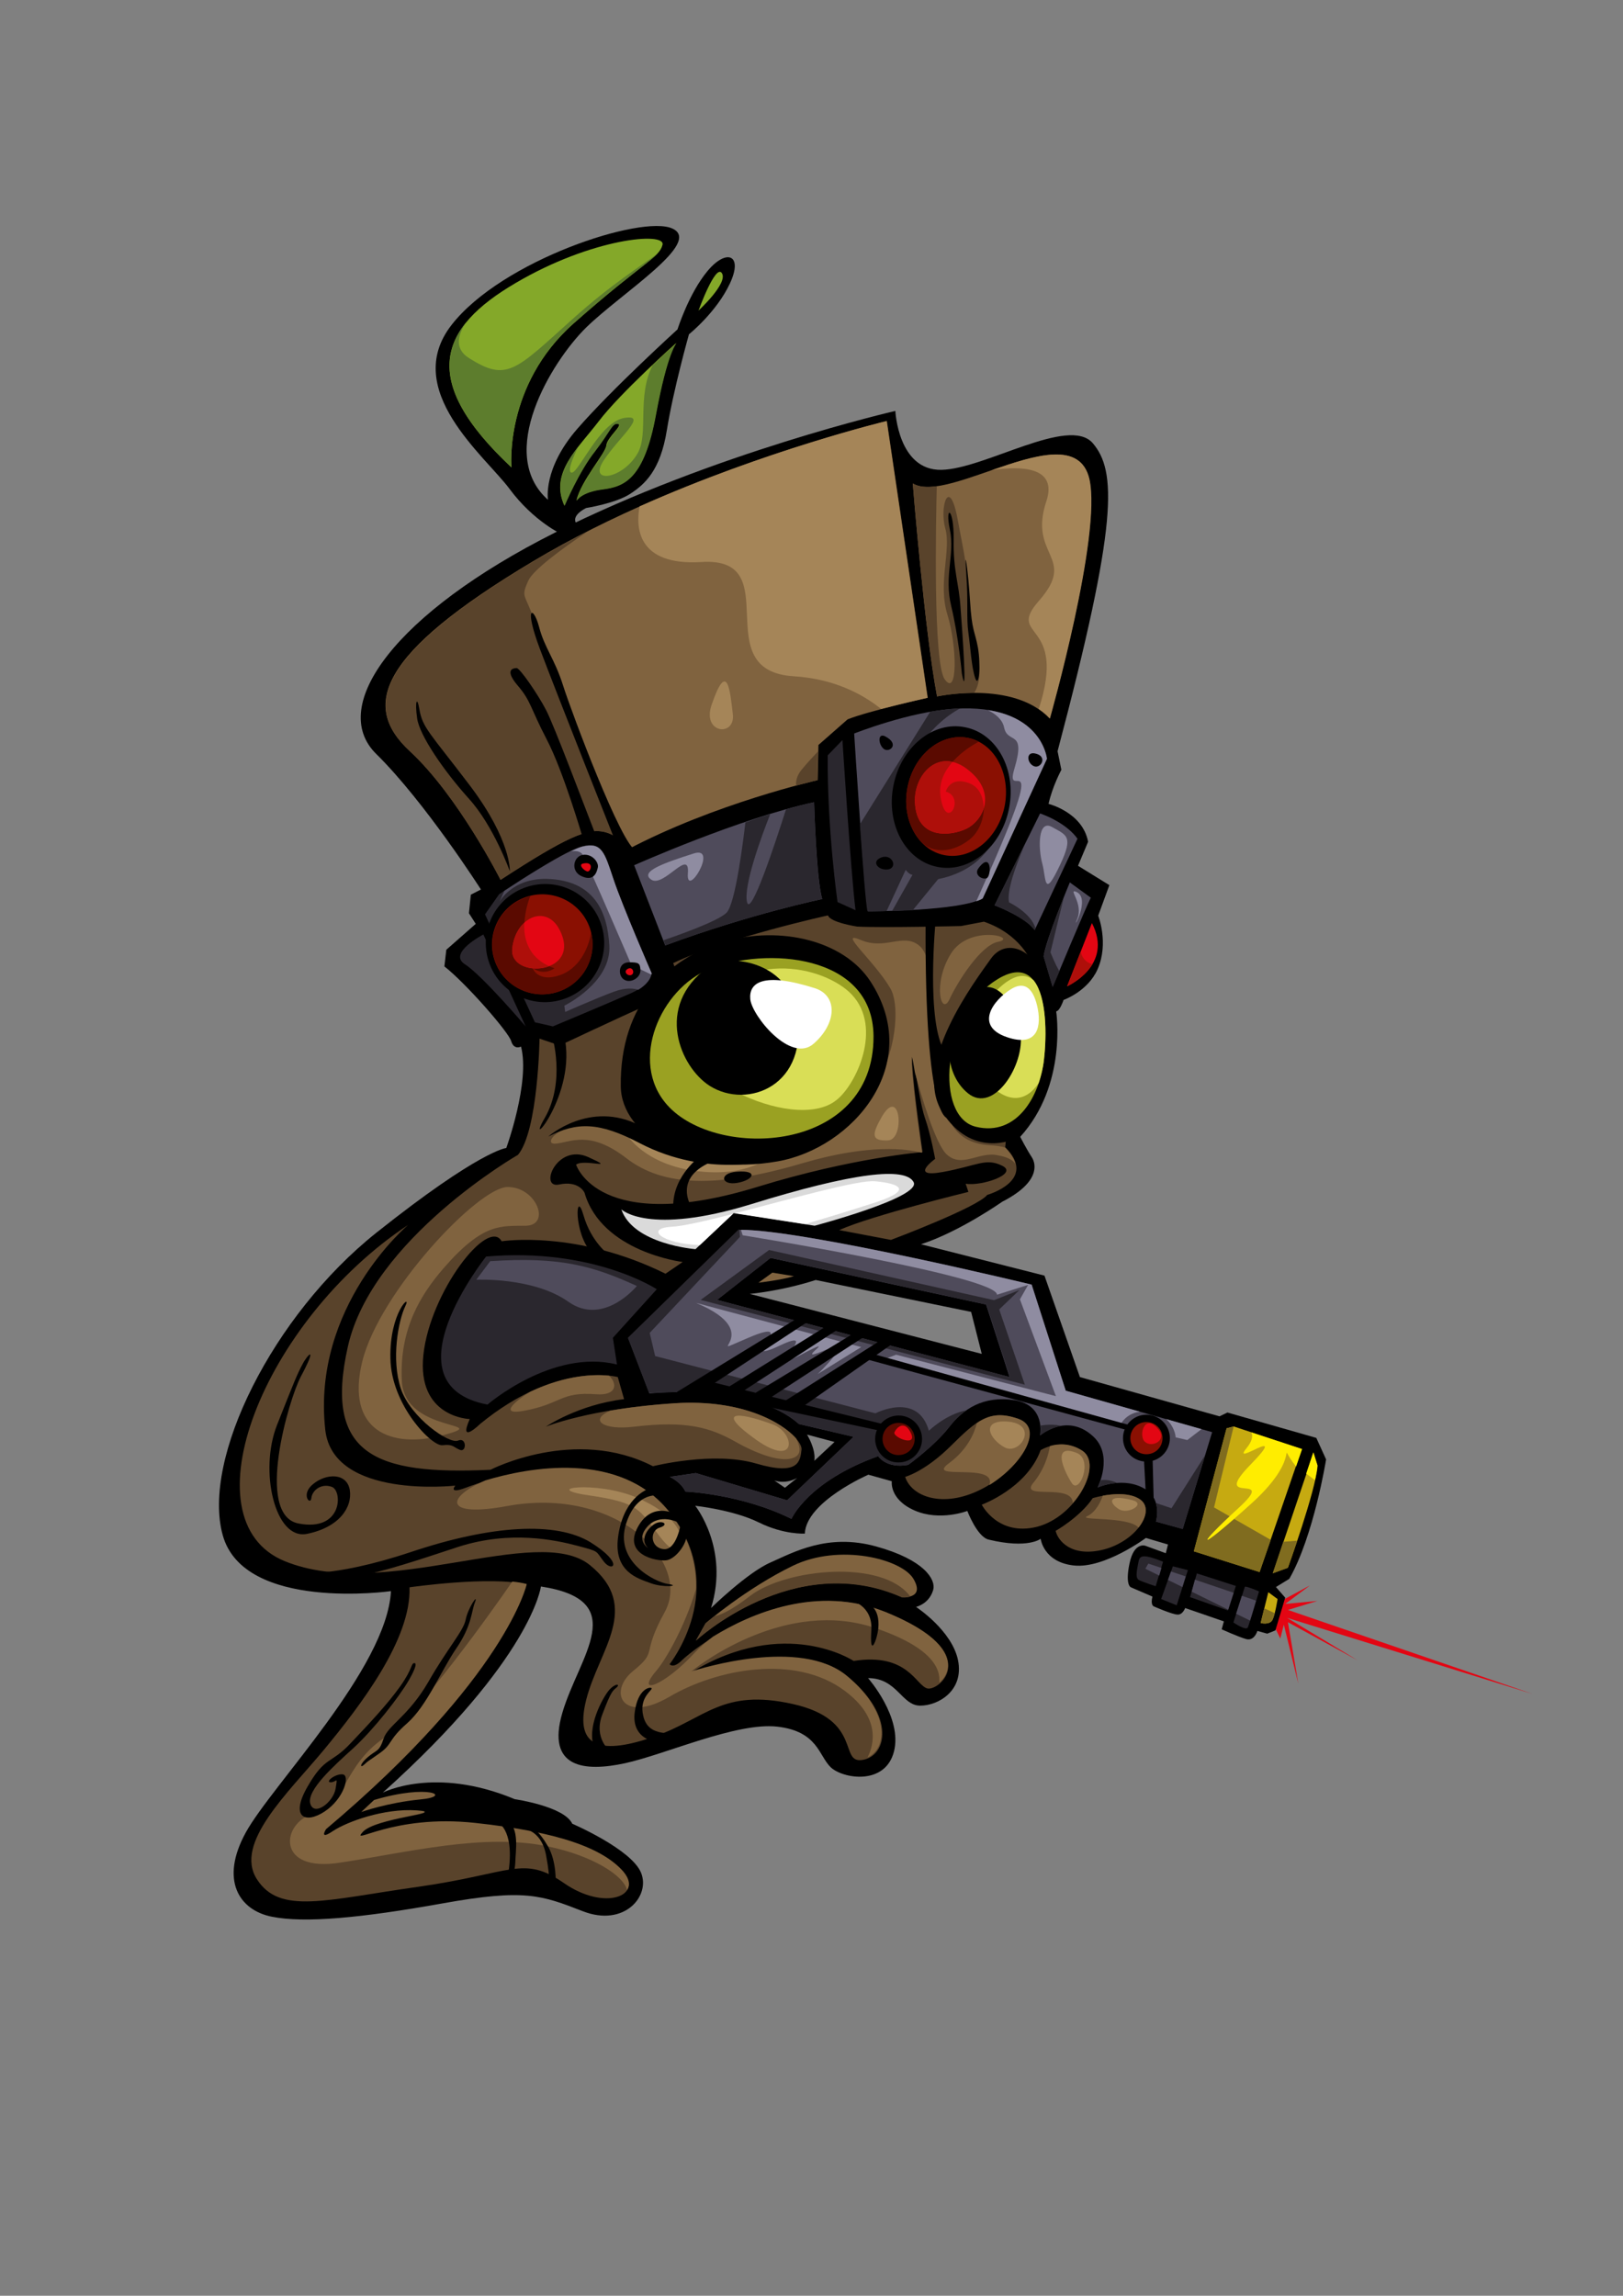 <svg xmlns="http://www.w3.org/2000/svg" xmlns:xlink="http://www.w3.org/1999/xlink" x="0px" y="0px" viewBox="0 0 595.3 841.9" style="enable-background:new 0 0 595.3 841.9;" xml:space="preserve"><rect x="0" y="0" width="595.3" height="841.9" fill="#808080" stroke="none"/><style type="text/css">	.st0{fill-rule:evenodd;clip-rule:evenodd;fill:#12100B;}	.st1{fill-rule:evenodd;clip-rule:evenodd;fill:#80633F;}	.st2{fill-rule:evenodd;clip-rule:evenodd;fill:#A5845A;}	.st3{fill-rule:evenodd;clip-rule:evenodd;fill:#59432B;}	.st4{fill:#59432B;}	.st5{fill-rule:evenodd;clip-rule:evenodd;fill:#FFFFFF;}	.st6{fill-rule:evenodd;clip-rule:evenodd;fill:#DADADA;}	.st7{fill-rule:evenodd;clip-rule:evenodd;fill:#9AA122;}	.st8{fill-rule:evenodd;clip-rule:evenodd;fill:#D9DE56;}	.st9{fill:#D9DE56;}	.st10{fill-rule:evenodd;clip-rule:evenodd;fill:#5D7D2D;}	.st11{fill-rule:evenodd;clip-rule:evenodd;fill:#84A629;}	.st12{fill:#5D7D2D;}	.st13{fill:#84A829;}	.st14{fill:#80633F;}	.st15{fill:#4F4B5B;}	.st16{fill:#8F8CA1;}	.st17{fill:#2A272E;}	.st18{fill:#7D0F00;}	.st19{fill:#500800;}	.st20{fill:#C7B77F;}	.st21{fill:#8E7D49;}	.st22{fill:#A58558;}	.st23{fill:#FFFFFF;}	.st24{fill:#D7D5D6;}	.st25{fill:#A8895F;}	.st26{fill:#CB2E2C;}	.st27{fill:#E94B4F;}	.st28{fill:#F9EEC3;}	.st29{fill:#CDA776;}	.st30{opacity:0.4;}	.st31{fill:#FFED00;}	.st32{fill:#E30613;}	.st33{fill:#AE0F0A;}	.st34{fill:#9AA122;}	.st35{fill:#DADADA;}	.st36{fill:#8A1002;}	.st37{fill:#5A0A00;}	.st38{fill:#C6AA11;}	.st39{fill:#806C1F;}	.st40{fill:#84A629;}	.st41{fill:#A5845A;}	.st42{stroke:#FFFFFF;stroke-width:1.997;stroke-miterlimit:10;}	.st43{fill:#12100B;}	.st44{fill:#D9DE56;stroke:#D9DE56;stroke-width:1.997;stroke-miterlimit:10;}	.st45{fill:#EDEDED;}	.st46{fill:#C00D0D;}</style><g id="affinito"></g><g id="paintballl"></g><g id="lasergame">	<g>		<polygon class="st32" points="465.4,589.5 480.5,581.4 471.4,588.2 483.2,587.1 472.4,590.4 562.1,621.2 472.1,593.3 498,608.9    472.4,594.9 476.2,617.4 470.9,595.8 469.6,600.9 466.5,594.5   "></polygon>		<path d="M486.4,535.2l-3.6-7.9l-32.6-9.3l-2.9,1.4l-51.2-14.4l-13-37.2l-45.3-11.5c14.2-4.6,29.8-15.6,29.8-15.6   c13.5-6.9,12.7-13.5,10.8-16.4c-1.9-2.9-4.2-7.4-4.2-7.4c17.4-19.1,13.2-46,13.2-46c1.4-0.2,2.7-4.2,2.7-4.2s8.9-3.1,12.5-11.3   c4.2-9.6,0.2-19.6,0.2-19.6l4.1-11.2l-11.5-7.1l3.7-8.8c-2-10.8-14.5-13.9-14.5-13.9c1.4-6.4,4.7-12.5,4.7-12.5l-1.4-6.8   c22.3-84.2,21.6-102.8,12.9-113c-8.8-10.1-39.6,9.5-55.5,9.8c-15.9,0.3-16.9-21.6-16.9-21.6s-66.3,15.2-124.8,44.6   c-58.5,29.4-83.5,63.6-65.6,81.2c17.9,17.6,38.4,49.7,38.4,49.7l-3.7,1.9l-0.7,6.8l2.5,3.9l-10.8,9.5l-0.7,6.1   c7.8,6.1,23.5,24,24.5,27.4c1,3.4,3.6,2,3.6,2c3.4,13-5.4,37.2-5.4,37.2s-9.6,0.8-47.7,31.1c-38,30.3-64.1,82.9-56.3,110.9   c7.8,28.1,61.7,20.5,61.7,20.5c-1.5,28.4-43.8,71.2-53.3,88.6c-9.5,17.4-2.4,28.4,9.6,30.8c12,2.4,32.6,0.5,62.7-4.9   c30.1-5.4,36.2-3,51.4,2.9c15.2,5.9,24.9-5.6,21.3-14.2c-3.6-8.6-25.2-17.9-25.2-17.9c-3-6.4-21.1-9-21.1-9   c-29.4-12.3-48.4-2.4-48.4-2.4c54.8-49.2,58-75.6,58-75.6c33.3,5.1,14,25.5,7.9,46.2c-6.1,20.6,8.3,21.8,23,18.6   c14.7-3.2,40.9-15.1,55.8-13.4c14.9,1.7,15.2,10.7,19.6,14.9c4.4,4.2,20,6.8,23.2-5.8c3.2-12.5-9.5-26.9-9.5-26.9   c10.7,0,12.3,10.1,19.1,10.1c6.8,0,16.1-5.6,13.9-16.6c-2.2-11-15.4-19.6-15.4-19.6c2.4-0.7,5.2-2.5,6.3-6.3c1-3.7-3.2-11-21-15.9   c-17.8-4.9-30.3,2.2-38.7,5.9c-8.5,3.7-21.8,16.7-21.8,16.7c6.8-21.8-5.8-37.5-5.8-37.5s14,1.5,23.3,6.1   c9.3,4.6,16.9,4.1,16.9,4.1c0.5-11.7,23.3-21.6,23.3-21.6l8.6,2.4c0,0-1,6.6,8.3,10.7c9.3,4.1,19.4,0.2,19.4,0.2s3.6,9.5,7.8,10.5   c14.5,3.5,19.1-0.3,19.1-0.3s1,8.6,12.2,9.8c11.2,1.2,26.4-10.1,26.4-10.1l8.1,2.4l-0.8,3.2l-7.4-2.7c0,0-4.2-1.7-5.9,6.4   c-1.7,8.1,0.5,8.8,0.5,8.8l7.9,3.4c-0.8,3.2,0.5,3.6,0.5,3.6s6.6,2.9,8.6,3c2,0.2,2.9-2.4,2.9-2.4l14.2,4.9l-0.8,2.9   c0,0,5.9,2.7,9,3.6c3,0.8,4.1-3,4.1-3l3.6,1l3-1.2l3.6-12L468,582l4.9-3C481.9,563.3,486.4,535.2,486.4,535.2z M287.9,545.6   l-3.9-2.7c0,0,3.8,1.6,8.4-0.9L287.9,545.6z M298.7,535.7c0.6-4.4-2.7-9.6-2.7-9.6l10.1,2.7L298.7,535.7z M275,474.5   c0,0,11.5-1,24.2-5.1l57,11.7l3.9,15.4L275,474.5z"></path>		<path class="st14" d="M183.6,322.6c0,0-15.6-30.8-33.3-47.2c-17.8-16.4-11.8-35.5,45.1-69.5c56.8-34,129.9-51.5,129.9-51.5   l15,101.5c0,0-21.6,4.8-29.4,7.9l-10.7,9.4l-0.3,12.9c0,0-37.5,8.4-70,25.6c0,0-2-5.1-8.1-6.6   C215.6,303.6,207.8,306.9,183.6,322.6z"></path>		<g>			<path class="st4" d="M221.7,305.1c6.1,1.5,8.1,6.6,8.1,6.6c0.1,0,0.2-0.1,0.3-0.1c-4.5-9.9-28.1-62.2-32.2-77.7    c-4.6-17.2-7.5-13.5-4.1-21c1.7-3.8,11.9-11.4,21.6-17.9c-6.8,3.5-13.5,7.1-20,11c-56.8,34-62.8,53.1-45.1,69.5    c17.8,16.4,33.3,47.2,33.3,47.2C207.8,306.9,215.6,303.6,221.7,305.1z"></path>			<path class="st4" d="M300,275.6c-1.9,2-4.2,4.5-6,6.7c-1.8,2.2-2.1,4.2-2,5.8c4.9-1.3,7.8-2,7.8-2L300,275.6z"></path>		</g>		<path class="st14" d="M334.8,177.3c0,0,4.3,53.8,8.9,78.1c0,0,27.9-6.1,41.3,8.1c0,0,19.1-67.2,14.5-87.8   C393.9,151.1,348,185.4,334.8,177.3z"></path>		<path class="st4" d="M346.5,249.1c-4.3-6.1-3.2-58.6-2.9-70.8c-3.6,0.5-6.6,0.3-8.8-1c0,0,4.3,53.8,8.9,78.1c0,0,5.9-1.3,13.6-1.3   c2.7-3.9,2.5-11.7,0.6-14.7c-2.3-3.8-2-13.2-3-24.6c-1-11.4-0.5-7.6-3.6-24.1c-3-16.5-6.8-5.1-4.6,3c2.3,8.1-2.8,20,0.8,31.7   C351.1,237.1,351.3,255.9,346.5,249.1z"></path>		<path class="st15" d="M384,278.2c0,0-2-20.2-33.7-18.3c-16.7,1-37,9.1-37,9.1s3.8,60.6,5.1,65.2c0,0,34,0,42.1-4.8L384,278.2z"></path>		<path class="st16" d="M362.3,260.4c2.7,1.3,5.4,3.4,6,6.4c1.3,6.3,8.1,0.5,3.8,15c-4.3,14.3,15.4-16.1-14,48.7   c0.9-0.3,1.7-0.6,2.3-1l23.6-51.2C384,278.2,382.6,263.5,362.3,260.4z"></path>		<path class="st17" d="M335.8,276.4c5.1-9.1,11.6-14,16.3-16.6c-0.6,0-1.2,0-1.9,0.1c-2.9,0.2-6,0.6-9,1.1l-25.8,41.3   c1.1,15,2.2,29.8,2.8,31.9c0,0,2.8,0,7-0.1l7-15.1c1.3,1.8,2.5,1.8,2.5,1.8l-7.5,13.3c2.3-0.1,4.9-0.2,7.6-0.3l9.3-11.4   c20-4.1,22.3-19.8,22.3-19.8S327,292.4,335.8,276.4z"></path>		<path class="st15" d="M381.5,298.3L364.8,332c0,0,11.4,4.3,14.7,9.1l15.7-33.5C395.2,307.6,391.9,302.1,381.5,298.3z"></path>		<path class="st15" d="M392.4,323.6c0,0-8.9,21.3-9.6,27.1l3.3,11.2c0,0,12.4-29.7,14-32.7L392.4,323.6z"></path>		<path class="st17" d="M385.3,349.2l4.9-20.1c-2.7,6.7-6.9,17.8-7.4,21.7l3.3,11.2c0,0,1-2.4,2.5-5.8   C386.8,353.2,385.3,349.2,385.3,349.2z"></path>		<path class="st32" d="M400.5,338.5l-9.1,23.2C391.4,361.7,408.6,354.1,400.5,338.5z"></path>		<path class="st33" d="M396.4,349l-5,12.7c0,0,6-2.7,9.3-8.1C397.9,352.8,396.8,350.9,396.4,349z"></path>		<path class="st17" d="M309,271.4c0,0,3,47.7,4.8,62.4l-6.6-3c0,0-3.8-26.4-3.6-53.8L309,271.4z"></path>		<path class="st15" d="M298.6,294.2c0,0,0.8,28.4,3,35.5c0,0-25.9,5.3-57.6,17l-11.4-29.4C232.6,317.3,271.4,300,298.6,294.2z"></path>		<path class="st17" d="M177.3,342.7l15.5,33.7c0,0-16-18.8-22.3-22.8C164.1,349.5,177.3,342.7,177.3,342.7z"></path>		<path class="st4" d="M211.3,427.1c0,0,8.2,26.1,66.7,8.1c34.8-10.7,60.4-12.7,60.4-12.7s-3.3-22.1-3.8-32.5   c-0.5-10.4,2.3,13.2,4.6,19.8c2.3,6.6,3.8,15.2,3.8,15.2s-9.9,7.1,2.8,4.8c12.7-2.3,15.7-5.3,21.8-2.3c6.1,3-7.6,7.6-13.4,6.6l1,3   c0,0-35.3,8.6-47.4,14l19,3.6c0,0,31.7-11.9,35.3-16.5c0,0,18.8-5.3,6.6-17.5c0,0,3.8-40.3,10.9-58.8l-1.5-9.4   c0,0-3.8-9.9-17.2-14.5l-8.4,1.6c0,0-28.7,0.7-38.1,0.2c0,0-9.9-1.5-10.7-4.1c0,0-37,8.1-56.8,17.5c0,0,4.8,8.9-8.1,14.7   c-12.9,5.8-33.5,15.5-33.5,15.5l-7.4-2.5c0,0-0.5,33.7-7.9,42.6c0,0-53.5,30.7-62.4,70.3c-8.9,39.6,9.9,47.2,52.3,45.2   c0,0,30.9-16,59.6-1.3c0,0,22.1-5.6,37.8-1c15.7,4.6,16.2-0.8,16.7-5.1c0.5-4.3-15-19-46.4-17c-31.5,2-47.4,8.6-47.4,8.6   s11.9-8.1,28.7-10.1l-2.3-8.1c0,0-22.1-6.1-50.5,17.2c0,0-8.1,7.9-3.8-1.8c0,0-19.5-0.5-17-23.6c2.5-23.1,23.8-50.5,28.7-41.6   c0,0,27.4-4.3,60.1,11.9l6.3-4.3c0,0-29.7-3.6-36-25.4c0,0-2-4.6-9.4-3c-7.4,1.5-0.8-15.2,10.7-10.1   C227,429.4,214.3,424.8,211.3,427.1z"></path>		<path class="st14" d="M366,345.4c8-1.6-10.4-6.6-17.2,4.3c-6.8,10.9-3.6,23.3-0.5,16.7C351.3,359.9,359.7,346.7,366,345.4z"></path>		<path class="st14" d="M372.4,426.8c-0.4-1.8-1.6-3.8-3.8-6c-1.4-0.4-3.2-0.7-5.4-0.8c-18-1-18-18-18-31.7c0-3.6-2.8-8.6-2.8-8.6   c-1.8-15.2,0.3-28.9-5.6-33.2c-5.8-4.3-12.2,2-21.1-1.8c-8.9-3.8,4.8,7.4,10.9,17.8c6.1,10.4-0.8,59.6-51.5,62.7   c-29.4,1.8-35.5-9.1-52-12.4c-16.5-3.3-24.9,7.1-19.3,6.6c5.6-0.5,12.4-5.1,25.9,5.3c13.4,10.4,33,11.2,64.9,1.8   c24.6-7.2,38.4-5.1,43.4-3.8c0.1,0,0.2,0,0.2,0s-3.3-22.1-3.8-32.5c-0.2-5.1,0.3-2,1.2,3.2c2.3,8.4,7.5,26.2,11.7,30   c5.6,5.1,11.9-1.3,18.8,0.3C369.5,424.3,371.5,425.4,372.4,426.8z"></path>		<path class="st22" d="M236.2,417.2l-6.2-1c0,0,6.3,10.7,25.1,13.2c18.8,2.5,27.1-5.1,27.1-5.1l-0.1,0c-2.2,0.3-4.5,0.6-7,0.8   C254.7,426.3,245.5,421.4,236.2,417.2z"></path>		<path class="st14" d="M162.6,465.2c14.8-17.1,21.3-15.5,30.4-15.7c9.1-0.3,3.8-14.2-6.8-14.2c-10.7,0-46.9,38.3-53.3,63.9   c-6.3,25.6,10.7,32.2,29.7,27.1c19-5.1-14.2-0.5-15.2-19.8C146.4,487.2,154.5,474.6,162.6,465.2z"></path>		<path class="st14" d="M192,517.4c14-2.5,13.4-7.1,26.6-6.1c7.6,0.6,8-3.8,4.8-6.8c-4.9-0.5-15.4-0.5-28.9,5.9   C187.4,514.8,183.8,518.9,192,517.4z"></path>		<path class="st14" d="M247.6,514.6c-9.2,0.6-17.1,1.6-23.7,2.7c-7.9,3.4-2.9,7.3,8.7,5.9c19.3-2.3,27.9,0.3,37.3,5.6   c9.4,5.3,18.3,7.9,22.1,5.3c2.1-1.4,1.2-4.3,0-6.6C286.8,521.6,272.1,513.1,247.6,514.6z"></path>		<path d="M202.5,379.9c0,0,5.1,16.6-2.7,30.1c-7.8,13.5,12.2-8.8,7.1-30.4L202.5,379.9z"></path>		<path d="M256.6,424.2c0,0-11.2,8.1-9.5,20.6l6.8-1.7c0,0-8.1-11.5,8.5-17.6L256.6,424.2z"></path>		<path d="M285.2,425.9c27.5-4.8,54-35.6,34-66.1c-19.6-29.8-92.3-21.8-91.5,38.5C227.8,416.5,253.5,431.5,285.2,425.9z"></path>		<path d="M283,425.3c0,0-23.3,7-48.4-6.1c-14.9-7.8-23-7.8-33.5-2.4c0,0,15.2-13.5,33.5-4.1C252.9,422.2,275.6,424.9,283,425.3z"></path>		<path class="st34" d="M244.7,405.2c18.1,20.4,75.9,17.8,75.7-25.2c-0.2-30.4-39.8-32.8-60.2-24.6   C242.5,362.4,230.4,389.1,244.7,405.2z"></path>		<path class="st9" d="M312.4,364.7c-9.8-10.3-41.2-18.5-58.8,10.1c-10.8,17.6,37.2,41.3,53.1,28.7   C314,397.9,323.9,376.9,312.4,364.7z"></path>		<path d="M372.1,417.7c0,0-15.7,7.4-26.6-10.1c-10.9-17.5,12.2-47.9,18-56.1c5.8-8.1,18-3.8,22.6,15.5   C390.6,386.3,378.7,409.1,372.1,417.7z"></path>		<path class="st34" d="M382.9,388.7c-1.5,13.1-9.8,28.2-25,24.5c-15.2-3.7-12.2-40.2,6.6-53.2C383.4,347,384.6,374,382.9,388.7z"></path>		<path class="st9" d="M379.2,359.6c-5.3-4.8-12.1,1.6-15.9,6.1c0,0-17.2,12.4-1.8,30.4c8.1,9.4,15.2,7.7,19.5,1   c0.9-2.8,1.6-5.6,1.9-8.4C384,379.5,383.9,365.6,379.2,359.6z"></path>		<path class="st35" d="M227.9,443.5c0,0,9.8,9.7,47.6-1.9c37.8-11.7,56.6-13.7,59.6-8.1c3,5.6-36.3,16-36.3,16l-29.7-4.6l-14,13.2   C255.2,458.1,232.3,456.4,227.9,443.5z"></path>		<path d="M370.1,296.5c-2.8,14.2-14.6,23.8-26.3,21.4c-11.7-2.3-18.9-15.7-16.1-29.8c2.8-14.2,14.6-23.8,26.3-21.4   C365.7,269,372.9,282.3,370.1,296.5z"></path>		<path class="st36" d="M368.5,295.6c-2.4,11.9-12.2,19.9-22.1,18c-9.8-1.9-15.9-13.2-13.5-25c2.4-11.9,12.2-19.9,22.1-18   C364.8,272.5,370.8,283.7,368.5,295.6z"></path>		<path class="st37" d="M359,272c-1.3-0.7-2.6-1.2-4-1.4c-9.8-1.9-19.7,6.1-22.1,18c-1.7,8.5,0.9,16.5,6.1,21.2   c5.9,4,12.6,1.3,16.7-2c6.4-5.1,7.3-17.6,0-20.5c-7.3-2.9-8.8,3-8.8,3c7.4,2,0.2,15.2-1.9,2C343.4,281.5,354.8,274.2,359,272z"></path>		<path class="st4" d="M149.7,449.2c0,0-35.4,29.8-30.4,75.1c2.8,25.6,47.7,20.5,47.7,20.5s-2.8,3.3,3.8,0.8   c6.6-2.5,52.5-19,74.8,8.9c22.3,27.9,0,55.8,0,55.8s1.3,1.8,4.6-1.5c3.3-3.3,38.6-32.2,74.8-17.5c36.3,14.7,19.5,28.9,15.2,27.9   c-4.3-1-7.1-13.2-27.1-10.1c0,0-25.1-16.7-59.4,4.1c0,0,39.3-13.2,57.1,1.5c17.8,14.7,14.5,29.2,5.6,30.7   c-8.9,1.5,0.3-14.7-25.6-20.5c-25.9-5.8-32,5.3-50.7,11.9c-18.8,6.6-29.7,4.8-25.1-13.4c4.6-18.3,20.5-34,1.3-49.5   c-19.3-15.5-75.3,13.6-111.9-1.4C67.7,557.4,96.6,484.4,149.7,449.2z"></path>		<path class="st14" d="M324.9,591.2c-25-10.1-49.4,0.4-63.4,9c-2.5,1.9-4.7,3.8-6.7,5.9c-11.2,12.2-22.3,16.2-13.9,6.4   c3.3-3.9,10.3-16,14.3-29.5c0.4-8.7-1.9-18.7-9.9-28.7c-18.1-22.6-51.7-16.1-67.3-11.4c-14.6,6.3-15.2,13.7,8,9.4   c40.2-7.4,67.9,20.6,57.8,38.9c-8.9,16.1-2.2,14-11.6,21.6c-9.4,7.7-3.8,19.5,13.4,9.4c17.2-10.1,46.1-15.8,64.3-2.1   c13.2,9.9,10.7,19.7,8.3,24.4c7.2-3.3,8.5-16.6-7.7-30c-17-14.1-53.6-2.6-56.8-1.6l0,0l0,0c-0.2,0.1-0.3,0.1-0.3,0.1   c0.2-0.1,0.4-0.2,0.5-0.3c3.2-2.6,34.6-26.6,67-15.7c21,7.1,24.2,15,23.6,20.1C349.6,612.8,351.9,602.2,324.9,591.2z"></path>		<path class="st22" d="M242.1,563.6c-7.7-10-7.4-12.5-26-15.2c-18.6-2.7,2.7-5.4,17.2,0.7c14.5,6.1,17.3,13.5,16.6,17.6   C249.2,570.7,245.5,568,242.1,563.6z"></path>		<path class="st4" d="M150.2,582.1c0,0,29.9-4.3,42.9-1c0,0-7.4,34-73.6,89.8c0,0-2.8,4.3,2.5,0.8c5.3-3.6,18.8-8.4,30.7-7.6   c11.9,0.8-15.2,2.5-19.8,7.9c-4.6,5.3,10.9-6.6,41.3-3.3c30.4,3.3,46.7,9.1,54.3,17.8c7.6,8.6-6.6,14.5-21.6,4.1s-19-3.6-53.3,1.3   c-34.2,4.8-51,10.4-59.4-2.8c-8.4-13.2,11.4-31.5,24.6-47.4C132.2,625.5,150.9,601.1,150.2,582.1z"></path>		<path class="st14" d="M200.9,677.1c16.4,3.4,27.7,10.6,29.1,16c1.2-1.7,0.9-4.1-1.4-6.8c-7.6-8.6-23.8-14.5-54.3-17.8   c-30.4-3.3-45.9,8.6-41.3,3.3c4.6-5.3,31.7-7.1,19.8-7.9c-11.9-0.8-25.4,4.1-30.7,7.6c-5.3,3.6-2.5-0.8-2.5-0.8   c66.2-55.8,73.6-89.8,73.6-89.8c-1.5-0.4-3.3-0.7-5.3-0.9c-7.3,10.6-34.3,48.7-47.1,57.4c-14.9,10.1-13.9,24.7-25.7,27.7   c-11.8,3-14.5,22,10.1,17.9C149.7,679.3,177.3,672.2,200.9,677.1z"></path>		<path class="st14" d="M137.2,660.1l-4.7,4.4c0,0,9.5-3.4,21.6-4.6C166.3,658.8,157.3,654.1,137.2,660.1z"></path>		<path class="st14" d="M255.3,601.6c0,0,36-33.5,75.6-15.9c0,0,8.5,0.8,4.2-6.6c-4.2-7.4-27.2-13.2-44.3-4.9   c-17.1,8.3-32,21.1-32,21.1L255.3,601.6z"></path>		<path class="st4" d="M275.2,585.2c-7.2,5.6-11.1,7.1-13.1,7.5c-2.1,1.6-3.3,2.7-3.3,2.7l-3.6,6.3c0,0,36-33.5,75.6-15.9   c0,0,1.6,0.2,3.1-0.3C323.7,571.6,288.1,575.3,275.2,585.2z"></path>		<path class="st17" d="M240.9,472.8c0,0-23.3-15.4-62.6-12c0,0-37.5,47,0.5,54.3c0,0,23.8-20.6,47.5-14.7l-1.5-9.8L240.9,472.8z"></path>		<path class="st15" d="M390.9,510l-12.5-38.9c0,0-84.7-20.5-107.4-20.1l-40.6,39.7l7.8,20.3c0,0,37.7-4.1,54.8,11.2l20.1,4.7   l-24.4,23.3l-33.5-10l-9.5,1.4c0,0,4.1,1.9,5.7,5.4c0,0,20.3,0.8,38.9,10c0,0,5.9-13.7,31.8-23c0,0,3,4.7,11,3.2   c0,0,9.6-6.9,14.9-13.7c5.2-6.8,12.7-11.8,24.2-10c11.5,1.9,9.3,12.9,9.3,12.9s9.8-8.5,19.4,0.3c7.7,7,1.7,18.8,1.7,18.8   s9.7-4.4,17.8,0.8c5.9,3.9,3.6,11.7,3.6,11.7l9.8,2.7l10.8-35.5L390.9,510z M263,476.7l19.6-15.4l79.1,17.1l8.6,26.6L263,476.7z"></path>		<path class="st16" d="M274.7,490.5c19.8-8.4-5.6,10.9,11.2,3c16.7-7.9-8.1,11.7,7.9,3.3c16-8.4-4.1,3.8,8.4-1.5   c12.4-5.3-2.3,8.6-2.3,8.6l16-9.9l-60.6-16.2C282.8,489.3,254.9,498.9,274.7,490.5z"></path>		<g>			<path class="st16" d="M418.1,517.7l-27.2-7.7l-12.5-38.9c0,0-82.8-20-106.6-20.1l0.6,2c0,0,93.1,15,93.3,21.8l11.4-3.6l-3,5.3    l13.2,35.5l-58.6-15.2l-5.3,2l87.3,24.1C410.7,523,412.5,518.4,418.1,517.7z"></path>			<path class="st16" d="M440.7,524.1l-13-3.7c2.8,2.4,3.5,5.7,3.5,6.7l4.3,1L440.7,524.1z"></path>		</g>		<path class="st17" d="M366.5,480.2l7.4-7.1l-9.3,3.7l-82.5-18.4L257,476.7l118.9,31.1L366.5,480.2z M282.7,461.3l79.1,17.1   l8.6,26.6L263,476.7L282.7,461.3z"></path>		<g>			<path class="st17" d="M293,522.2l20.1,4.7l-24.4,23.3l-33.5-10l-9.5,1.4c0,0,4.1,1.9,5.7,5.4c0,0,20.3,0.8,38.9,10    c0,0,5.9-13.7,31.8-23c0,0,3,4.7,11,3.2c0,0,9.6-6.9,14.9-13.7c1.9-2.4,4-4.6,6.5-6.3c-7.6,1.4-13.8,7.5-13.8,7.5    c-4.1-14.5-19.6-6.4-19.6-6.4l-80.8-21l-2-8.5l33.1-35.2l-0.2-2.7c-0.1,0-0.2,0-0.3,0l-40.6,39.7l7.8,20.3    C238.2,511,275.9,506.9,293,522.2z"></path>			<path class="st17" d="M433.8,560.7l8.2-27l-12.3,19.4l-5.7-1.9c1,3.4,0,6.8,0,6.8L433.8,560.7z"></path>			<path class="st17" d="M389.3,522.9c-2.6-0.6-5.3-0.5-7.6-0.1c0.2,2-0.1,3.6-0.1,3.6S384.8,523.7,389.3,522.9z"></path>			<path class="st17" d="M403.8,542.8c-0.5,1.6-1.1,2.7-1.1,2.7s3-1.4,7-1.7C407.5,542.8,405.6,542.6,403.8,542.8z"></path>		</g>		<polygon points="317.2,498.3 419.1,526 420.3,548.4 423.2,551.6 422.5,524.9 318.7,496.1   "></polygon>		<path class="st14" d="M283.3,466.7l-5.1,3.7c0,0,8.5-1,13-2.4L283.3,466.7z"></path>		<path class="st4" d="M332,541.6c0,0,7.2-1.9,16.7-11.3c9.5-9.4,14.3-13.7,24.7-10c10.4,3.7-0.1,19.3-13.8,26   C346,553.1,334.4,549,332,541.6z"></path>		<path class="st4" d="M360.1,551.8c0,0,16.5-6,21.6-20c0,0,7.6-4.8,15.3,0.3c7.7,5.1-2.3,24.1-16.6,27.8   C366,563.5,360.1,551.8,360.1,551.8z"></path>		<path class="st14" d="M397,532c-4.5-2.9-8.9-2.6-11.9-1.7c-0.4,2.6-1.8,8.3-6.1,13.5c-5.3,6.5,14.3-0.1,14.5,7.4   C399.6,544.2,401.9,535.3,397,532z"></path>		<path class="st4" d="M387.2,561.4c0,0,9-5.1,13.6-12c0,0,11.5-3.6,17.4,0.5c5.8,4.1-1.3,15.1-13.2,18.3   C393,571.3,388,565,387.2,561.4z"></path>		<path class="st14" d="M418.2,549.9c-3.7-2.6-9.8-2.1-13.7-1.4c-0.7,2-2.5,6-5.7,7.5c-3.7,1.7,15,0,18.8,4.2   C420.7,556.3,421.3,552.1,418.2,549.9z"></path>		<path class="st17" d="M426.6,572.7l-2.7,9c0,0-4.7-1.5-6.2-2.3c-1.5-0.8-0.5-4.4-0.1-6.7C418,570.4,419.3,569.8,426.6,572.7z"></path>		<polygon class="st17" points="430.2,574.4 425.9,586.4 431.6,588.7 435.7,575.8   "></polygon>		<polygon class="st17" points="439,577 436.5,585.7 450.4,590.6 453.3,581.6   "></polygon>		<path class="st17" d="M456.6,581.9l-4.2,13.1c0,0,4.7,3.2,5.3,1.8c0.6-1.4,4.1-13.2,4.1-13.2S457.2,581.6,456.6,581.9z"></path>		<path class="st38" d="M465.2,583.9l-2.8,11.3c0,0,3.4,0.9,4.4-1.3c1-2.2,1.8-7.5,1.8-7.5L465.2,583.9z"></path>		<path class="st38" d="M466.9,576.9l5.5-2c0,0,10.1-27.9,10.9-37.4l-1.5-4.8L466.9,576.9z"></path>		<path class="st39" d="M470.7,565.4l-3.9,11.6l5.5-2c0,0,1.5-4.2,3.5-10L470.7,565.4z"></path>		<polygon class="st38" points="462,576.5 477.5,531.4 452.5,523.1 449.9,523.8 437.9,568.9   "></polygon>		<path d="M411.9,527.4c0-4.8,3.9-8.6,8.6-8.6c4.8,0,8.6,3.9,8.6,8.6c0,4.8-3.9,8.6-8.6,8.6C415.7,536,411.9,532.2,411.9,527.4z"></path>		<path class="st36" d="M414.6,527.4c0-3.3,2.6-5.9,5.9-5.9c3.3,0,5.9,2.6,5.9,5.9c0,3.3-2.6,5.9-5.9,5.9   C417.2,533.3,414.6,530.7,414.6,527.4z"></path>		<path d="M321,527.7c0-4.8,3.9-8.6,8.6-8.6c4.8,0,8.6,3.9,8.6,8.6c0,4.8-3.9,8.6-8.6,8.6C324.9,536.4,321,532.5,321,527.7z"></path>		<path class="st37" d="M323.7,527.7c0-3.3,2.6-5.9,5.9-5.9c3.3,0,5.9,2.6,5.9,5.9s-2.6,5.9-5.9,5.9   C326.4,533.7,323.7,531,323.7,527.7z"></path>		<polygon points="246.6,511.5 293.5,482.8 297.2,484.1 253.4,512.9   "></polygon>		<polygon points="261.3,512.3 305.1,485.1 308.9,486.5 267.4,513.5   "></polygon>		<polygon points="271.8,514 313.9,488.5 318.2,489.4 277.9,515.6   "></polygon>		<polygon points="286.9,514.4 324.3,490.7 328.3,492.1 294.8,515.6   "></polygon>		<polygon points="280,515.6 322.9,524.7 324.1,522.3 261,506.8 252.7,512.5   "></polygon>		<path d="M223.5,460.3c0,0-6.6-4.6-9.5-14.7c-2.9-10.1-3.7,6.7,3,13.8C223.7,466.6,223.5,460.3,223.5,460.3z"></path>		<path d="M206.2,196c0,0-10.4-4.7-19.3-16.7c-8.9-12-39.8-36.3-21.3-60.1c18.5-23.8,69.8-40.5,81-35.4   c11.3,5.1-18.6,23.6-31.6,36.3c-12.9,12.7-33.1,46.3-14,63.2c0,0-2-11.4,10.8-26.1c12.8-14.7,36.7-36.4,36.7-36.4   s4.1-13.1,11-21.4c7-8.4,13.2-6,8.2,4.6c-4.9,10.5-15,18.6-15,18.6s-5.7,20.2-8.1,35.1c-2.4,15-8.2,20-13.6,23.5   c-5.3,3.4-16,5.1-16,5.1s-6.3,2.9-3.2,6.2C215.2,195.7,206.2,196,206.2,196z"></path>		<path class="st13" d="M211.4,183.6c0,0,1.6-3.2,9.6-4.2c8-1,15.2-3.9,19.5-27.3c4.3-23.3,7.6-26.4,7.6-26.4s-20.7,18.5-28.5,28.8   c-7.9,10.3-18,18.9-12.6,30.9c0,0,5.3-12.6,11.2-20c5.8-7.5,6.2-10.4,8.4-10c2.2,0.4-3.9,4.9-4.2,7.9   C222.2,166.2,213.3,175.9,211.4,183.6z"></path>		<path class="st13" d="M187.6,171.4c0,0-2.8-30.1,22.8-52.8C236,96,241.7,94.7,243,89.8c1.3-4.9-25.9-2.5-53.9,14   C161.1,120.2,153.3,139.3,187.6,171.4z"></path>		<path class="st12" d="M209.9,117.1c-21,18.9-24,23-37.9,14.2c-5.4-3.4-4.2-8.5-0.8-13.4c-11.2,13.6-8.6,30.1,16.4,53.5   c0,0-2.8-30.1,22.8-52.8c19.4-17.2,27.4-22.1,30.7-25.6C235.3,97.5,224.7,103.8,209.9,117.1z"></path>		<path class="st13" d="M256.2,113.9c0,0,10.9-10,8.6-13.7C262.5,96.5,256.2,113.9,256.2,113.9z"></path>		<path d="M153.8,260c1.2,7,3.7,8.5,18.8,28.4c15,20,14.4,31.1,14.4,31.1s-5.9-16.6-15.1-26.7c-9.1-10.1-18.1-23.2-18.9-29.4   C152.1,257.2,153,255.1,153.8,260z"></path>		<path d="M213.7,307.1c0,0-7.1-24.4-13.2-36c-6.1-11.7-5.7-14-10.7-19.8c-4.9-5.8-1.5-6.3-0.3-6.3c1.2,0,7.8,9.6,10.8,15.4   c3,5.7,14.5,36.4,17.8,44.8c3.2,8.5,8.8,6.4,8.8,6.4s-23-58-28.9-73.7c-5.9-15.7-2.4-15.9-0.3-8.1c2,7.8,5.7,11.7,8.8,21.5   s21.5,58.9,26.7,60.5c5.2,1.7-3.6,5.7-7.4,2.5C221.8,311.1,213.7,307.1,213.7,307.1z"></path>		<path d="M352.8,247c0,0-1.2-13.5-3.9-24.7c-2.7-11.2,1.4-18.9-0.5-28.1c-1.9-9.1,1.5-8.3,1.4,3.6c-0.2,11.8,1.9,15.7,2.5,24.9   C353,231.8,354.9,258.5,352.8,247z"></path>		<path d="M357.7,248.7c-1.4-4.2-1.7-11-2.5-16.6c-0.8-5.6,0-10.8-0.8-22c-0.8-11.2,0.7-0.8,1.4,10.3c0.7,11.2,1.7,10.7,2.9,17.1   C359.8,244,359.1,252.6,357.7,248.7z"></path>		<path d="M324.6,270c-2.7-1.3-2.5,2.9-0.5,4.6C326.1,276.3,330.3,272.9,324.6,270z"></path>		<path d="M322.7,314.7c-3.1,1.6-0.3,4.7,3.2,4.1C329.5,318,327,312.5,322.7,314.7z"></path>		<path d="M358.9,318.4c-1.7,2.2,1,4.2,2.9,3.7C363.7,321.6,363.8,311.8,358.9,318.4z"></path>		<path d="M379.6,276.3c-3.4-0.7-2.9,3.7-0.3,4.7C381.8,282,384.5,277.3,379.6,276.3z"></path>		<path d="M148.7,478.9c-2.7,5.6-5.2,19.6-1.7,30.3c3.6,10.7,17.8,20.5,21,19.1c3.2-1.4,3.2,4.4,0.7,3.4c-2.5-1-2.5-2.2-6.4-1.7   c-3.9,0.5-18.8-14.7-19.1-31.8C142.8,481.1,151.1,474,148.7,478.9z"></path>		<path d="M110.3,504.9c-4.3,8.1-16.9,50.7-0.8,53.8s16.2-11.8,12.3-13.4c-3.9-1.5-7.3,1.2-7.6,4.1c-0.3,2.9-4.1-1.4,0.7-5.2   c4.7-3.9,12.3-4.2,13.4,2.2c1,6.4-3.9,13.7-15.7,16.1c-11.8,2.4-17.6-23.2-11-39.9c6.6-16.7,7.4-18.6,9.3-22.2   C112.7,496.8,116.8,492.7,110.3,504.9z"></path>		<path d="M108.5,576.6c0,0,12.3,2.5,42.1-7.4c29.8-10,53.4-11.3,66-3.6c12.5,7.8,8.1,11.2,4.9,7.1c-3.2-4.1-1.4-3.6-9.6-5.8   c-8.3-2.2-24.7-5.7-43.6,0.3C149.2,573.4,116.8,585.2,108.5,576.6z"></path>		<path d="M244.6,549c0,0-10.3-4.4-14.9,9.6c-4.6,14,10.5,21.6,15.4,22.3c4.9,0.7-1.9,1.4-6.4-0.3c-4.6-1.7-13.7-4.1-12-16.9   c1.7-12.9,9-17.6,13.4-18.4C244.4,544.5,244.6,549,244.6,549z"></path>		<path d="M249.2,556c0,0-9.5-6.4-15.2,3.9c-5.7,10.3,6.8,12.7,10.3,12.3c3.6-0.3,8.8-7.1,7.4-11.2c-1.4-4.1-1.9-2.7-1.9-2.7   s-1.5,10.3-6.4,9.8c-4.9-0.5-5.2-6.8-1.4-7.9c3.9-1.2,0.5-3.2-2.4-1c-2.9,2.2-4.6,5.9-1.9,8.5c0,0-4.7-2.9-0.2-7.9   c4.6-5.1,11.5-1.4,11.5-1.4V556z"></path>		<path d="M223.8,642.2c0,0-6.2-4.7-2.9-13.4c3.3-8.8,3.9-8.8,5.3-10c1.4-1.3-0.5-1.6-2.8,1c-2.3,2.7-8.6,14-5.3,21.4   C221.4,648.7,223.8,642.2,223.8,642.2z"></path>		<path d="M238.9,638.3c0,0-7.2-1.5-6.1-10.3c1.1-8.8,5.7-9.5,6.2-8.9c0.5,0.6-4.1,3-3.3,8.9c0.8,5.8,4.3,7.2,8.6,7.6   C248.7,636,238.9,638.3,238.9,638.3z"></path>		<path d="M312.1,586.9c0,0,8.1,1.8,7.5,11c-0.6,9.3,1.4,4.7,2,2.2C322.3,597.6,324.6,586.2,312.1,586.9z"></path>		<path d="M174.1,587.9c-1.2,3.2-1.1,8.4-6.8,16.7c-5.7,8.4-10.7,20.9-17.9,27.3c-7.2,6.3-5.3,7.6-10.1,11c-4.8,3.4-4.1,2.7-5.7,4.2   c-1.6,1.5-1.8-0.1,1.4-2.8c3.2-2.7,4.1-1.8,5.7-6.7c1.6-4.9,9.1-8.2,16.4-20.8c7.2-12.6,12.8-18.5,13.7-22.8   C171.6,589.7,175.8,583.6,174.1,587.9z"></path>		<path d="M150,616.1c-3.5,6.1-12.9,18.1-20.3,24.9c-7.4,6.7-17.2,15.5-15.9,20.4c1.4,4.9,8.5-0.5,9.3-5.5c0.8-4.9,0.4-2.3-1.8-2.3   c-2.2,0,1.6-3.2,4.4-2.9c2.8,0.3,0.5,8.9-6.6,13.6c-7.1,4.7-12.8,2.2-6.3-9.1c6.5-11.3,8.4-8.1,15.6-15.7   c7.2-7.6,13.7-14.5,18.4-21.1c4.7-6.6,3.9-8.5,5.2-8.5C153.3,609.9,151.4,613.7,150,616.1z"></path>		<path d="M182.2,668.1c0,0,6.5,2.2,4.4,17.8c-2,15.6,2.3,1.5,2.4-2.8c0.1-4.3,1.6-12.7-2.8-15.2c-4.4-2.5-4.4-2.5-4.4-2.5   L182.2,668.1z"></path>		<path d="M190.9,670.5c0,0,7.5-0.3,9.4,9.9c1.9,10.1,0.8,11.4,0.8,11.4l2.7-1c0,0,0.5-7.9-2.8-13.7   C197.6,671.3,194.2,668.1,190.9,670.5z"></path>		<path class="st17" d="M183.1,327.9c0,0,23.3-15.7,30.4-17.5c7.1-1.8,8.1,2,11.4,11.9c3.3,9.9,14,34.5,14,34.5s0,4.1-7.4,7.4   c-7.4,3.3-28.7,12.2-28.7,12.2l-6.6-1.5l-18.3-39.6L183.1,327.9z"></path>		<path class="st15" d="M213.6,310.4c-5.9,1.5-23,12.6-28.6,16.3l-1.8,4c0,0,4.6-8.6,17.2-8.4c17.8,0.4,22.4,12.4,23.1,24.4   c0.8,13.7-16.5,22.1-16.5,22.1l0.3,2.3c0,0,10.9-4.8,17.8-7.4c4.6-1.7,7.5-1.2,9-0.7c4.9-3,4.9-6.1,4.9-6.1s-10.7-24.6-14-34.5   C221.7,312.5,220.7,308.7,213.6,310.4z"></path>		<path class="st16" d="M238.9,357.4c0.1-0.3,0.1-0.5,0.1-0.5s-10.7-24.6-14-34.5c-3.3-9.9-4.3-13.7-11.4-11.9   c-1.1,0.3-2.5,0.9-4.2,1.7c2-0.3,3.7,0,4.4,1.4c2.5,4.6,17.8,40.3,17.8,40.3L238.9,357.4z"></path>		<path d="M206.7,366.4c-11.4,3.8-23.7-2.4-27.4-13.7c-3.8-11.3,2.4-23.6,13.8-27.4c11.4-3.8,23.7,2.4,27.4,13.7   C224.3,350.3,218.1,362.6,206.7,366.4z"></path>		<path class="st36" d="M204.7,363.7c-9.7,3.2-20.1-2-23.3-11.6c-3.2-9.6,2.1-20,11.7-23.2c9.7-3.2,20.1,2,23.3,11.6   C219.6,350.2,214.3,360.5,204.7,363.7z"></path>		<path class="st37" d="M204.7,363.7c9.2-3,14.4-12.6,12.1-21.7c-1,6.3-4.7,13.3-11.4,15.6c-8.3,2.9-10.1-2.7-10.1-2.7   c4.1,3.2,8.1,0.2,8.1,0.2c-16.2-5.7-10.2-23.2-8.9-26.5c-0.5,0.1-0.9,0.2-1.3,0.4c-9.7,3.2-14.9,13.6-11.7,23.2   C184.6,361.7,195,366.9,204.7,363.7z"></path>		<path d="M213.8,313.5c-3.5,0.5-4.7,6.1-0.3,7.9c4.4,1.9,5.4-1.5,5.8-3.4C219.6,316.2,217.2,313,213.8,313.5z"></path>		<path class="st32" d="M213.8,316.7c-1.8,0.4,0.5,2.7,1.7,2.9C216.7,319.7,218.1,315.7,213.8,316.7z"></path>		<path d="M230.7,352.9c-4.1,0-4.1,5.1-1.7,6.4c2.4,1.4,6.1-0.8,5.9-3.6C234.8,353.1,234.1,352.9,230.7,352.9z"></path>		<path class="st32" d="M230.1,355.4c-1.7,1.1,0.5,2.9,1.7,2C232.9,356.6,231.9,354.2,230.1,355.4z"></path>		<path d="M347.6,410c0,0-8.5,2-8.1-72.4l3.7-0.3c0,0-3.7,37.9,3.4,48.4C346.6,385.7,346.2,404.6,347.6,410z"></path>		<path d="M270.1,429.7c-6.4,0.5-5.7,5.1,0.3,4.1C276.6,432.7,278.3,429,270.1,429.7z"></path>		<path d="M259.8,354.6c-20,14.5-10.2,36.8,0.5,43.6c13.9,8.8,36.8-0.1,31.9-27.1C288.8,352.2,266.9,349.5,259.8,354.6z"></path>		<path d="M354,367.1c-7.6,10-8.5,26,1,33.8c9.5,7.8,21-10.5,19.3-22C372.6,367.4,363.5,354.6,354,367.1z"></path>		<path class="st14" d="M373.5,520.3c-6.4-2.2-10.6-1.5-15.2,1.6c-0.9,3.7-3.5,9.7-10.1,14.6c-9.4,6.8,17.6-0.5,14.7,8.1   C375,537.1,383.1,523.7,373.5,520.3z"></path>		<path class="st22" d="M340.2,255.9l-15-101.5c0,0-44.2,10.6-90.6,31.3c-1.4,7.3-1.2,21.9,22.7,20.4c31.8-2,1.4,39.9,33.8,41.9   c14.5,0.9,25,6.3,32.1,12C331.6,257.8,340.2,255.9,340.2,255.9z"></path>		<path class="st22" d="M363.8,172.4c10.7-1.6,24.2-1.3,20,11.4c-6.8,20.3,11.5,20.3-2.7,36.5c-12.4,14.1,10.6,6.8-0.1,39.7   c1.5,1,2.9,2.1,4.1,3.5c0,0,19.1-67.2,14.5-87.8C396.3,161.6,379.8,166.9,363.8,172.4z"></path>		<path class="st22" d="M323.4,409.6c-3.5,6.2-4.1,8.9,2.3,8.6C332,418,330.3,397.7,323.4,409.6z"></path>		<path class="st22" d="M369.2,521.3c-9.5-0.5-6.4,6.4-0.7,9.5C374.3,533.8,381.4,522,369.2,521.3z"></path>		<path class="st22" d="M394.9,532.8c-9.5-3.7-4.4,7.1-1.7,11.2C396,548,401,535.2,394.9,532.8z"></path>		<path class="st22" d="M415.2,550.1c-9.6-2.4-8.1,1.4-4.7,3.4C413.9,555.5,420.6,551.4,415.2,550.1z"></path>		<path class="st22" d="M283.3,522.3c-13.8-5-20.6-4.7-5.8,5.8C292.5,538.6,291.8,525.4,283.3,522.3z"></path>		<path class="st22" d="M261,258.5c-3.6,10.6,8.8,11.8,7.8,3.4C267.8,253.4,266.8,241.6,261,258.5z"></path>		<path class="st23" d="M298.9,362.4c-19.2-6.1-24.3-2-23.7,4.1c0.7,6.1,14.9,23.7,23.3,16.2C307,375.2,307.3,365.1,298.9,362.4z"></path>		<path class="st23" d="M370.9,362.7c-6.7,4.1-13.5,13.5-1.7,17.6c11.8,4.1,12.9-4.4,11.2-11.5C378.7,361.7,375.3,360,370.9,362.7z"></path>		<path class="st12" d="M207.1,185.5c0,0,5.3-12.6,11.2-20c5.8-7.5,6.2-10.4,8.4-10c2.2,0.4-3.9,4.9-4.2,7.9   c-0.3,2.9-9.1,12.6-11,20.3c0,0,1.6-3.2,9.6-4.2c8-1,15.2-3.9,19.5-27.3c4.3-23.3,7.6-26.4,7.6-26.4s-3.8,3.4-8.8,8.1   c-5.9,11.4-1.4,25.2-5.5,32.3c-5.4,9.5-18.3,11.5-12.5,2.7c5.8-8.8,16.6-17.2,7.4-15.6c-9.1,1.7-16.9,21-19.3,20   c-1.4-0.6,0.6-5.4,2.6-9.5C207,170.5,203.3,177.2,207.1,185.5z"></path>		<path class="st17" d="M244,346.7c31.7-11.7,57.6-17,57.6-17c-2.3-7.1-3-35.5-3-35.5c-3.3,0.7-6.7,1.6-10.3,2.6   c-4,12.6-13,39.8-14.3,34c-1.4-5.9,5.4-24.4,8.5-32.2c-3,0.9-6.1,1.9-9.1,3c-0.7,6-3.6,29.8-6.9,33.1c-3.3,3.3-19.1,8.7-23.1,10.1   L244,346.7z"></path>		<path class="st17" d="M364.8,332c0,0,11.4,4.3,14.7,9.1l0.3-0.6c-1.4-5.6-9.7-9.6-9.7-9.6c-0.9-4.1,2.4-13.4,5.8-21.2L364.8,332z"></path>		<path class="st32" d="M205.1,340.7c-4.9-9.1-15.9-4.4-17.2,7.1C186.6,359.4,214.1,357.5,205.1,340.7z"></path>		<path class="st33" d="M195.3,355.1c-0.1-0.1-0.1-0.2-0.1-0.2c0.1,0.1,0.2,0.1,0.3,0.2c2,0.2,4.1-0.1,5.9-0.8   c-7.7-3.5-9.4-10.2-9.1-15.9c-2.2,2.1-4,5.3-4.4,9.4C187.4,352.2,191.1,354.7,195.3,355.1z"></path>		<path class="st32" d="M335.6,294.4c0.7,13.6,13,12.3,18.9,9.5c5.9-2.9,11.5-12.9,0.7-21.5C344.4,273.7,335.1,284.1,335.6,294.4z"></path>		<path class="st33" d="M360.8,296.4c0-4-1.6-7.7-5.1-9.1c-7.3-2.9-8.8,3-8.8,3c7.4,2,0.2,15.2-1.9,2c-0.8-5.2,1.4-9.5,4.4-12.9   c-8.1-1.9-14.3,6.5-13.8,15c0.7,13.6,13,12.3,18.9,9.5C357.2,302.5,359.8,299.8,360.8,296.4z"></path>		<path class="st16" d="M388.9,317c4.9-10.4,2.3-10.7-3-13.7c-5.3-3-5.1,7.9-3.6,13.4C383.8,322.4,382.8,330,388.9,317z"></path>		<path class="st16" d="M254.4,313c-10.6,3.4-20,6.6-15.5,9.6c4.6,3,14.2-11.9,13.4-2.3C251.6,330,263.8,309.9,254.4,313z"></path>		<path class="st16" d="M394.6,327c-2.9-1.1,2.9,4.4,0.5,10C392.7,342.6,400.5,329.2,394.6,327z"></path>		<path class="st15" d="M233.6,471.6c-16.2-7.4-28.1-10.8-53.8-9.1l-5.1,6.8c0,0,21-1,33.8,8.1C221.4,486.5,233.6,471.6,233.6,471.6   z"></path>		<path class="st15" d="M453.4,591.8l5.1,2.5c0.7-2.1,1.5-5,2.2-7.3l-5.2-1.8L453.4,591.8z"></path>		<polygon class="st15" points="437.1,583.7 450.5,590.3 452.5,584.1 438.3,579.3   "></polygon>		<polygon class="st15" points="428.4,579.4 433.7,582 434.9,578.1 429.5,576.3   "></polygon>		<polygon class="st15" points="426,575 421.2,573.4 420.1,575.3 425.2,577.8   "></polygon>		<polygon class="st39" points="449.9,523.8 437.9,568.9 462,576.5 466.1,564.7 445.3,552.8 452.5,523.1   "></polygon>		<path class="st39" d="M463.7,589.8l-1.3,5.4c0,0,3.4,0.9,4.4-1.3c0.3-0.6,0.5-1.4,0.8-2.3L463.7,589.8z"></path>		<path class="st31" d="M457.2,531.1c-6.1,7.4,16.6-9.5,1.4,6.1c-15.2,15.6,10.8,2-4.4,15.9c-15.2,13.9-16.6,17.6,5.1-2   c19.8-18,7.9-23.4,16.1-13.3l2.2-6.4l-18.6-6.1C459.6,526.5,459.4,528.4,457.2,531.1z"></path>		<path class="st31" d="M479.1,540.4l3.2,2.4c0.5-2.1,0.8-4,0.9-5.4l-1.5-4.8L479.1,540.4z"></path>		<path class="st32" d="M333.6,524.6c-2.1-3.4-4.6-1.3-5.5,0.6C327.1,527.1,337.7,531.3,333.6,524.6z"></path>		<path class="st32" d="M424.9,524.2c-5.1-6.3-7.5,2.4-4.9,4.6C422.6,531,428.2,528.2,424.9,524.2z"></path>		<g>			<path class="st23" d="M268.8,445.2c-9.8,2.5-18.3,4.5-22.7,4.7c-9.5,0.6-3.6,6.2,10.6,6.7L268.8,445.2z"></path>			<path class="st23" d="M295.3,448.9c13.6-4,18.4-5.6,23.8-7.3c16.3-5,11.4-7.5,1.9-8.4c-6.3-0.6-31.3,6.6-51.3,11.7L295.3,448.9z"></path>		</g>	</g></g><g id="minigolf"></g><g id="escapegame"></g><g id="interdit"></g></svg>